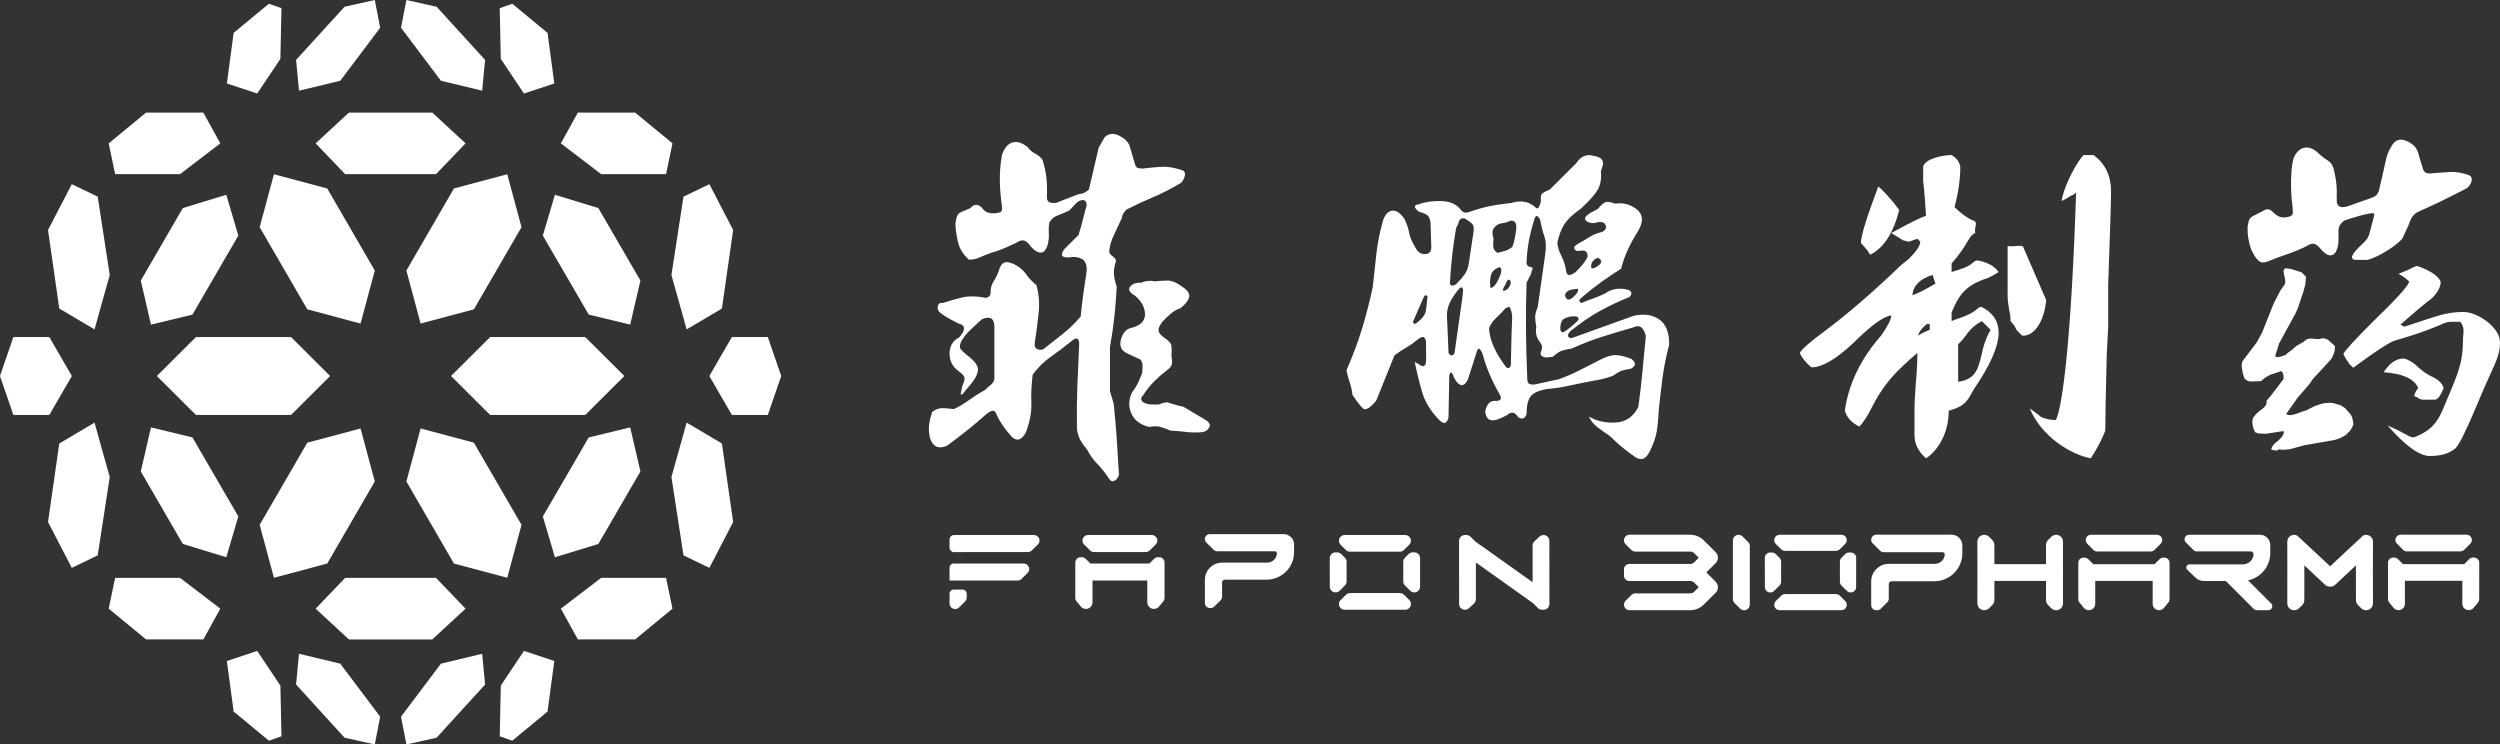 <svg width="225" height="67" viewBox="0 0 225 67" fill="none" xmlns="http://www.w3.org/2000/svg">
<rect x="0" y="0" width="225" height="67" fill="#333333" stroke="none"/>
<g clip-path="url(#clip0_43_78)">
<path d="M108.885 54.722C108.639 54.722 108.439 54.523 108.439 54.277V52.193C108.439 51.776 108.602 51.385 108.897 51.091C109.192 50.797 109.585 50.635 110.004 50.635H114.052C114.282 50.635 114.499 50.547 114.663 50.383L114.679 50.367C114.83 50.217 114.915 50.009 114.915 49.798C114.915 49.695 114.831 49.611 114.727 49.611H109.54C109.42 49.611 109.308 49.564 109.224 49.48L108.569 48.828C108.485 48.745 108.439 48.633 108.439 48.514C108.439 48.269 108.639 48.069 108.885 48.069H115.524C116.043 48.069 116.465 48.489 116.465 49.006V49.704C116.465 50.362 116.207 50.981 115.74 51.447C115.272 51.912 114.651 52.168 113.989 52.168H110.244C110.176 52.168 110.11 52.195 110.062 52.243C110.013 52.291 109.987 52.356 109.987 52.424V53.705C109.987 53.823 109.941 53.935 109.857 54.019L109.283 54.591C109.198 54.675 109.086 54.722 108.967 54.722H108.885Z" fill="white"/>
<path d="M85.46 52.25V51.088C85.46 50.883 85.628 50.715 85.835 50.715H92.127C92.405 50.715 92.629 50.939 92.629 51.214C92.629 51.347 92.575 51.475 92.479 51.569L91.936 52.105C91.841 52.199 91.715 52.249 91.582 52.249H85.46V52.25Z" fill="white"/>
<path d="M85.863 49.692C85.641 49.692 85.46 49.512 85.46 49.292V48.551C85.46 48.331 85.641 48.151 85.863 48.151H93.053C93.331 48.151 93.555 48.375 93.555 48.651C93.555 48.783 93.501 48.913 93.405 49.006L92.86 49.542C92.766 49.636 92.641 49.686 92.507 49.686H86.895L86.828 49.691H85.862L85.863 49.692Z" fill="white"/>
<path d="M85.963 54.813C85.686 54.813 85.46 54.589 85.46 54.313V53.429C85.46 53.226 85.626 53.062 85.829 53.062H86.633C86.837 53.062 87.002 53.226 87.002 53.429V53.778C87.002 53.91 86.948 54.039 86.855 54.132L86.319 54.666C86.224 54.761 86.097 54.812 85.963 54.812V54.813Z" fill="white"/>
<path d="M98.456 49.684C98.325 49.684 98.204 49.634 98.111 49.542L97.571 49.005C97.477 48.911 97.424 48.785 97.424 48.652C97.424 48.376 97.648 48.152 97.925 48.152H103.659C103.935 48.152 104.16 48.376 104.16 48.651C104.16 48.783 104.106 48.913 104.012 49.005L103.466 49.544C103.374 49.634 103.253 49.684 103.124 49.684H98.456Z" fill="white"/>
<path d="M103.852 54.803C103.524 54.803 103.257 54.537 103.257 54.211V52.247H98.325V54.211C98.325 54.537 98.059 54.803 97.731 54.803C97.551 54.803 97.382 54.723 97.269 54.584L96.887 54.116C96.817 54.03 96.778 53.922 96.778 53.81V50.631C96.778 50.363 96.998 50.146 97.267 50.146H97.364C97.495 50.146 97.616 50.196 97.709 50.288L98.14 50.716H103.448L103.878 50.288C103.97 50.196 104.093 50.146 104.223 50.146H104.321C104.59 50.146 104.808 50.363 104.808 50.631V50.765L104.807 53.811C104.807 53.922 104.768 54.031 104.698 54.116L104.317 54.584C104.204 54.723 104.035 54.803 103.855 54.803H103.852Z" fill="white"/>
<path d="M120.201 53.317C119.916 53.317 119.683 53.087 119.683 52.805L119.68 50.226C119.68 49.943 119.911 49.713 120.196 49.713H120.343C120.48 49.713 120.611 49.766 120.708 49.863L121.043 50.196C121.141 50.294 121.194 50.422 121.194 50.559V52.328C121.194 52.464 121.139 52.596 121.043 52.692L120.567 53.166C120.47 53.263 120.341 53.316 120.203 53.316L120.201 53.317Z" fill="white"/>
<path d="M127.288 53.317C127.151 53.317 127.017 53.262 126.922 53.167L126.446 52.693C126.348 52.596 126.295 52.468 126.295 52.33V50.56C126.295 50.423 126.348 50.294 126.446 50.196L126.781 49.863C126.878 49.766 127.007 49.713 127.145 49.713H127.292C127.576 49.713 127.808 49.943 127.808 50.226V50.393L127.804 52.805C127.804 53.087 127.573 53.317 127.288 53.317Z" fill="white"/>
<path d="M121.497 49.653C121.362 49.653 121.228 49.598 121.133 49.503L120.658 49.03C120.56 48.933 120.507 48.804 120.507 48.666C120.507 48.382 120.738 48.152 121.023 48.152H126.465C126.749 48.152 126.981 48.382 126.981 48.665C126.981 48.801 126.925 48.934 126.828 49.03L126.347 49.504C126.249 49.6 126.12 49.653 125.984 49.653H121.497Z" fill="white"/>
<path d="M121.023 54.879C120.738 54.879 120.507 54.649 120.507 54.366C120.507 54.228 120.561 54.098 120.66 54.001L121.141 53.527C121.237 53.431 121.366 53.378 121.504 53.378H125.991C126.129 53.378 126.259 53.431 126.356 53.528L126.831 54.001C126.928 54.097 126.982 54.229 126.982 54.364C126.982 54.649 126.751 54.879 126.466 54.879H121.024H121.023Z" fill="white"/>
<path d="M131.844 54.879C131.556 54.879 131.321 54.645 131.321 54.358L131.316 48.672C131.316 48.386 131.551 48.152 131.839 48.152H131.976C132.113 48.152 132.248 48.207 132.346 48.304L132.785 48.741L137.934 52.399V49.099C137.934 48.953 137.995 48.814 138.101 48.716L138.563 48.291C138.661 48.202 138.786 48.153 138.919 48.153C139.207 48.153 139.442 48.387 139.442 48.674L139.447 54.356C139.447 54.643 139.212 54.877 138.923 54.877H138.787C138.647 54.877 138.516 54.823 138.417 54.724L137.972 54.282L132.829 50.627V53.933C132.829 54.078 132.768 54.217 132.662 54.315L132.199 54.741C132.102 54.83 131.976 54.879 131.843 54.879H131.844Z" fill="white"/>
<path d="M146.665 54.924C146.386 54.924 146.159 54.698 146.159 54.42C146.159 54.273 146.221 54.137 146.329 54.041C146.485 53.903 146.639 53.749 146.803 53.569C146.9 53.464 147.036 53.404 147.178 53.404H152.122C152.257 53.404 152.385 53.351 152.482 53.255L152.888 52.85C152.79 52.752 152.483 52.441 152.483 52.441C152.387 52.345 152.256 52.29 152.121 52.29H146.642C146.375 52.29 146.159 52.075 146.159 51.811V51.234C146.159 50.97 146.375 50.755 146.642 50.755H152.12C152.256 50.755 152.387 50.7 152.483 50.603L152.568 50.516C152.67 50.413 152.765 50.316 152.888 50.195C152.888 50.195 152.561 49.866 152.483 49.79C152.389 49.696 152.258 49.643 152.125 49.643H147.178C147.043 49.643 146.917 49.59 146.82 49.496L146.305 48.983C146.21 48.889 146.157 48.763 146.157 48.627C146.157 48.35 146.384 48.123 146.662 48.123H152.102C152.571 48.123 153.011 48.304 153.342 48.634L154.408 49.695C154.683 49.968 154.683 50.413 154.408 50.687L153.57 51.516C153.779 51.726 153.976 51.924 154.189 52.134L154.41 52.355C154.684 52.628 154.684 53.074 154.41 53.347L153.343 54.409C153.012 54.739 152.571 54.92 152.102 54.92H146.662L146.665 54.924Z" fill="white"/>
<path d="M166.563 53.323C166.435 53.323 166.31 53.272 166.219 53.181L165.733 52.697C165.642 52.606 165.591 52.484 165.591 52.355V50.547C165.591 50.419 165.643 50.295 165.733 50.205L166.076 49.865C166.167 49.774 166.289 49.724 166.419 49.724H166.57C166.838 49.724 167.056 49.941 167.056 50.207L167.052 52.84C167.052 53.106 166.834 53.322 166.566 53.322H166.564L166.563 53.323Z" fill="white"/>
<path d="M159.324 53.323C159.057 53.323 158.839 53.106 158.839 52.841L158.835 50.208C158.835 49.942 159.053 49.725 159.321 49.725H159.471C159.602 49.725 159.723 49.775 159.815 49.866L160.157 50.206C160.248 50.296 160.3 50.421 160.3 50.548V52.356C160.3 52.486 160.249 52.607 160.157 52.698L159.672 53.181C159.58 53.273 159.457 53.323 159.328 53.323H159.326H159.324Z" fill="white"/>
<path d="M160.651 49.58C160.522 49.58 160.399 49.529 160.307 49.438L159.822 48.956C159.731 48.864 159.68 48.742 159.68 48.614C159.68 48.345 159.898 48.128 160.166 48.128H165.724C165.991 48.128 166.21 48.345 166.21 48.611C166.21 48.74 166.156 48.864 166.066 48.955L165.575 49.438C165.484 49.528 165.362 49.578 165.233 49.578H160.651V49.58Z" fill="white"/>
<path d="M160.166 54.918C159.898 54.918 159.68 54.7 159.68 54.434C159.68 54.306 159.733 54.181 159.824 54.091L160.314 53.608C160.406 53.517 160.528 53.467 160.657 53.467H165.238C165.368 53.467 165.49 53.517 165.581 53.609L166.066 54.091C166.158 54.182 166.208 54.305 166.208 54.433C166.208 54.702 165.99 54.919 165.722 54.919H160.165L160.166 54.918Z" fill="white"/>
<path d="M156.97 54.924C156.836 54.924 156.709 54.872 156.614 54.777L156.11 54.276C156.014 54.183 155.961 54.056 155.961 53.918V48.639C155.961 48.359 156.19 48.133 156.472 48.133C156.609 48.136 156.735 48.189 156.829 48.281L157.333 48.781C157.429 48.877 157.482 49.005 157.482 49.141V54.417C157.482 54.553 157.429 54.679 157.334 54.775C157.239 54.871 157.111 54.924 156.975 54.924H156.97Z" fill="white"/>
<path d="M168.863 54.921C168.611 54.921 168.406 54.717 168.406 54.467V52.337C168.406 51.912 168.572 51.513 168.874 51.211C169.176 50.91 169.578 50.746 170.005 50.746H174.142C174.379 50.746 174.6 50.655 174.767 50.488L174.784 50.471C174.937 50.318 175.026 50.106 175.026 49.889C175.026 49.784 174.94 49.698 174.834 49.698H169.533C169.412 49.698 169.297 49.652 169.21 49.565L168.541 48.899C168.456 48.813 168.407 48.699 168.407 48.578C168.407 48.327 168.612 48.123 168.864 48.123H175.649C176.18 48.123 176.611 48.553 176.611 49.081V49.794C176.611 50.466 176.349 51.099 175.87 51.575C175.392 52.05 174.757 52.312 174.081 52.312H170.252C170.183 52.312 170.116 52.339 170.066 52.388C170.017 52.438 169.989 52.504 169.989 52.573V53.881C169.989 54.002 169.942 54.116 169.855 54.201L169.269 54.786C169.184 54.872 169.068 54.919 168.946 54.919H168.863V54.921Z" fill="white"/>
<path d="M185.052 54.922C184.886 54.922 184.731 54.859 184.614 54.742L184.322 54.452C184.205 54.336 184.141 54.181 184.141 54.017V53.45L184.139 53.372V52.286H179.495V53.45H179.494V54.017C179.494 54.181 179.429 54.336 179.312 54.452L179.02 54.742C178.903 54.859 178.748 54.922 178.582 54.922C178.241 54.922 177.964 54.647 177.964 54.307L177.969 51.528L177.964 48.749C177.964 48.41 178.241 48.134 178.582 48.134C178.748 48.134 178.903 48.197 179.02 48.314L179.312 48.604C179.429 48.721 179.493 48.875 179.493 49.04V49.606L179.495 49.684V50.769H184.139V49.606H184.141V49.04C184.141 48.875 184.207 48.721 184.323 48.604L184.615 48.314C184.732 48.197 184.888 48.134 185.053 48.134C185.394 48.134 185.671 48.41 185.671 48.749L185.667 51.528L185.671 54.306C185.671 54.645 185.394 54.921 185.053 54.921L185.052 54.922Z" fill="white"/>
<path d="M213.561 51.529L213.567 54.308C213.567 54.648 213.289 54.921 212.948 54.921C212.78 54.921 212.627 54.859 212.509 54.742L212.217 54.452C212.099 54.334 212.038 54.181 212.038 54.018V53.45L212.034 53.372V50.884L210.159 52.636C210.035 52.753 209.871 52.805 209.713 52.795C209.553 52.808 209.392 52.753 209.265 52.636L207.39 50.884V53.45H207.386V54.018C207.386 54.181 207.321 54.334 207.207 54.452L206.911 54.742C206.797 54.86 206.639 54.921 206.476 54.921C206.135 54.921 205.856 54.648 205.856 54.308L205.86 51.529L205.856 49.458V48.751C205.856 48.411 206.135 48.134 206.476 48.134C206.568 48.134 206.656 48.153 206.738 48.196L206.862 48.31L206.921 48.363L207.281 48.699L209.681 50.937L209.713 50.967L209.743 50.937L212.135 48.706C212.135 48.706 212.139 48.703 212.139 48.7L212.503 48.364L212.562 48.311L212.69 48.191C212.768 48.155 212.857 48.136 212.949 48.136C213.29 48.136 213.569 48.413 213.569 48.753L213.565 49.461L213.561 51.532V51.529Z" fill="white"/>
<path d="M188.743 49.634C188.621 49.634 188.502 49.584 188.415 49.498L187.857 48.943C187.767 48.852 187.717 48.733 187.717 48.605C187.717 48.341 187.932 48.128 188.196 48.128H194.118C194.382 48.128 194.596 48.341 194.596 48.604C194.596 48.733 194.546 48.852 194.455 48.943L193.891 49.499C193.803 49.586 193.687 49.634 193.564 49.634H188.744H188.743Z" fill="white"/>
<path d="M194.315 54.919C193.998 54.919 193.74 54.662 193.74 54.347V52.279H188.57V54.347C188.57 54.662 188.312 54.919 187.994 54.919C187.82 54.919 187.658 54.842 187.547 54.708L187.152 54.224C187.084 54.141 187.048 54.038 187.048 53.933V50.649C187.049 50.394 187.258 50.187 187.513 50.187H187.614C187.735 50.187 187.855 50.236 187.941 50.322L188.397 50.776H193.91L194.366 50.322C194.453 50.236 194.572 50.187 194.694 50.187H194.795C195.051 50.187 195.259 50.394 195.259 50.649V50.787L195.258 53.933C195.258 54.038 195.222 54.141 195.154 54.224L194.76 54.706C194.651 54.841 194.488 54.918 194.313 54.918L194.315 54.919Z" fill="white"/>
<path d="M216.614 49.628C216.492 49.628 216.373 49.578 216.286 49.492L215.728 48.937C215.637 48.846 215.588 48.727 215.588 48.599C215.588 48.335 215.803 48.122 216.067 48.122H221.988C222.252 48.122 222.467 48.335 222.467 48.598C222.467 48.727 222.416 48.846 222.326 48.937L221.762 49.493C221.674 49.58 221.558 49.628 221.435 49.628H216.615H216.614Z" fill="white"/>
<path d="M222.186 54.913C221.869 54.913 221.611 54.656 221.611 54.341V52.273H216.44V54.341C216.44 54.656 216.182 54.913 215.865 54.913C215.69 54.913 215.528 54.836 215.418 54.702L215.023 54.218C214.955 54.135 214.919 54.032 214.919 53.927V50.643C214.919 50.388 215.129 50.181 215.384 50.181H215.484C215.606 50.181 215.725 50.23 215.812 50.316L216.268 50.77H221.781L222.237 50.316C222.324 50.23 222.443 50.181 222.565 50.181H222.666C222.922 50.181 223.13 50.388 223.13 50.643V50.781L223.129 53.927C223.129 54.032 223.093 54.135 223.025 54.218L222.631 54.7C222.521 54.835 222.359 54.912 222.184 54.912L222.186 54.913Z" fill="white"/>
<path d="M204.182 54.089L202.488 52.394L202.327 52.232C202.799 52.133 203.234 51.901 203.584 51.552C204.061 51.078 204.323 50.448 204.323 49.776V49.049C204.323 48.539 203.908 48.127 203.396 48.127H197.024C196.796 48.127 196.611 48.311 196.611 48.537C196.611 48.647 196.655 48.749 196.733 48.826L197.415 49.505C197.492 49.582 197.598 49.626 197.708 49.626H202.569C202.705 49.626 202.817 49.736 202.817 49.874C202.817 50.108 202.721 50.334 202.546 50.512C202.358 50.703 202.093 50.797 201.825 50.797H197.046C196.796 50.797 196.672 51.1 196.853 51.274L197.605 51.997C197.8 52.183 198.058 52.288 198.326 52.288H200.323L202.808 54.776C202.898 54.866 203.025 54.919 203.151 54.916H204.151C204.469 54.916 204.629 54.534 204.405 54.308L204.184 54.087L204.182 54.089Z" fill="white"/>
<path d="M175.644 13.958C176.081 14.218 176.344 14.566 176.427 14.998C176.427 16.126 176.252 17.336 175.907 18.638C176.427 19.16 176.953 19.547 177.47 19.808C178.169 19.982 177.614 20.376 177.784 20.977C177.176 21.151 177.127 22.064 175.644 23.709V24.485C175.907 24.402 176.302 24.273 176.82 24.096C177.778 23.663 177.525 23.448 178.05 23.448C178.916 23.626 179.526 23.967 179.875 24.485C179.613 24.663 179.309 24.835 178.962 25.003C176.701 25.699 176.252 26.744 175.644 28.122V28.904C175.819 28.818 176.036 28.73 176.301 28.647L176.691 28.515C177.999 27.997 177.876 27.693 178.309 27.607C179.355 28.122 179.876 28.904 179.876 29.945C179.876 31.161 179.136 32.852 177.655 35.012C177.136 35.88 177.036 36.529 175.386 36.957C175.386 39.391 174.043 40.817 173.344 41.248C172.652 40.647 172.305 39.951 172.305 39.167V36.957C172.305 36.355 172.344 35.489 172.434 34.364C172.52 33.411 172.563 32.545 172.563 31.761C171.954 32.286 171.519 32.676 171.26 32.934C170.126 33.971 169.213 35.186 168.515 36.571C168.077 37.438 167.686 38.047 167.342 38.392C166.639 38.047 166.208 37.57 166.034 36.957C166.38 34.536 167.468 32.286 169.299 30.206C169.908 29.335 170.216 28.73 170.216 28.386C169.518 28.472 168.384 29.294 166.817 30.853C165.251 32.328 163.992 33.063 163.03 33.063C162.506 32.628 162.164 32.2 161.985 31.761C162.164 31.418 162.901 30.77 164.202 29.816C166.296 28.249 168.6 26.262 171.125 23.837L171.778 23.318C172.475 22.622 172.825 22.102 172.825 21.758L172.562 21.49C172.304 21.584 172.042 21.668 171.778 21.758L171.259 21.622L170.867 21.368L170.216 20.974C171.779 20.109 172.826 19.586 173.343 19.421C173.259 18.034 173.173 16.994 173.084 16.301V14.997C173.259 14.303 174.773 13.957 175.643 13.957L175.644 13.958ZM169.045 16.783C169.389 17.044 170.234 17.946 170.931 18.895C170.406 20.976 169.535 22.323 168.318 22.925L168.06 22.532L167.479 21.856C167.479 21.248 168.003 19.561 169.046 16.783H169.045ZM173.934 24.742C172.804 25.095 172.193 25.699 172.108 26.566C172.454 26.479 173.154 26.131 174.192 25.529C174.107 25.264 174.022 25.003 173.933 24.742H173.934ZM173.412 29.166C172.975 29.511 172.717 29.859 172.628 30.206C172.891 30.032 173.233 29.859 173.675 29.684V29.167H173.412V29.166ZM178.374 28.904C177.069 29.598 177.018 30.293 176.234 30.982V34.366C177.975 34.105 178.066 33.064 178.503 31.245C178.678 30.638 178.898 30.121 179.156 29.684C178.898 29.424 178.632 29.167 178.374 28.904ZM180.686 22.147C181.208 22.234 181.894 22.021 182.071 22.192L184.157 27.002C183.981 28.993 183.038 30.295 181.994 30.207C181.821 30.033 181.645 29.86 181.475 29.685C181.383 29.425 181.208 29.168 180.95 28.905C180.95 28.562 180.908 28.216 180.818 27.863C180.73 27.347 180.686 26.912 180.686 26.567V22.148V22.147ZM188.431 13.958C189.473 14.74 189.995 15.822 189.995 17.207C189.995 17.987 189.911 20.806 189.737 25.654V29.422L189.608 31.889C189.516 35.531 189.474 37.827 189.474 38.78C189.125 39.643 188.693 40.467 188.167 41.247C186.34 40.902 183.729 39.278 182.683 36.765C182.949 36.939 183.291 37.2 183.729 37.548C184.163 37.719 184.6 37.804 185.032 37.804C185.645 36.503 186.418 30.482 186.85 17.317C186.679 17.491 186.549 17.574 186.459 17.574C186.197 17.748 185.893 17.922 185.546 18.093C185.809 16.45 187.079 14.39 187.516 13.955H188.432L188.431 13.958Z" fill="white"/>
<path fill-rule="evenodd" clip-rule="evenodd" d="M212.89 23.398C212.732 23.379 212.563 23.391 212.403 23.391C212.236 23.388 212.069 23.391 211.906 23.375C211.723 23.356 211.623 23.181 211.711 23.008C211.796 22.846 211.904 22.686 212.024 22.551C212.263 22.291 212.514 22.04 212.772 21.8C212.996 21.583 213.168 21.35 213.244 21.034C213.414 20.358 213.606 19.676 213.78 19.001C213.81 18.888 213.81 18.763 213.793 18.656C213.747 18.462 213.538 18.323 213.36 18.393C213.174 18.479 212.954 18.569 212.831 18.719C212.434 19.223 211.915 19.511 211.314 19.7C211.229 19.729 211.144 19.771 211.06 19.817C210.684 20.031 210.463 20.343 210.463 20.781V21.698C210.456 22.033 210.391 22.353 210.235 22.642C210.049 22.983 209.736 23.076 209.397 22.884C209.257 22.804 209.132 22.69 209.019 22.577C208.911 22.48 208.831 22.363 208.735 22.263C208.387 21.905 208.158 21.831 207.734 22.069C206.639 22.683 205.419 22.98 204.266 23.465C203.565 23.758 203.343 23.66 202.912 23.026C202.775 22.809 202.651 22.578 202.569 22.338C202.381 21.757 202.27 21.157 202.279 20.542C202.282 20.332 202.328 20.12 202.381 19.922C202.429 19.701 202.566 19.548 202.768 19.448C203.127 19.273 203.473 19.082 203.831 18.901C204.014 18.799 204.2 18.81 204.366 18.919C204.497 19.011 204.607 19.136 204.735 19.242C205.15 19.609 205.617 19.651 206.116 19.466C206.265 19.413 206.35 19.304 206.357 19.152C206.357 18.99 206.35 18.824 206.334 18.665C206.176 17.54 206.151 16.421 206.242 15.298C206.265 15.042 206.305 14.786 206.35 14.532C206.369 14.415 206.405 14.301 206.447 14.194C206.846 13.211 207.742 12.983 208.535 13.685C208.834 13.958 209.128 14.218 209.474 14.422C209.767 14.6 209.943 14.865 210.029 15.204C210.18 15.839 210.31 16.486 210.31 17.148C210.303 17.45 210.3 17.758 210.31 18.064C210.326 18.486 210.509 18.661 210.932 18.636C211.095 18.63 211.255 18.581 211.405 18.529C212.097 18.289 212.783 18.036 213.466 17.796C213.835 17.676 214.047 17.435 214.128 17.059C214.331 16.143 214.562 15.228 214.751 14.309C214.854 13.845 215.058 13.43 215.313 13.033C215.6 12.598 215.991 12.465 216.474 12.643C217.078 12.867 217.533 13.244 217.681 13.909C217.786 14.343 217.941 14.763 218.067 15.191C218.145 15.484 218.346 15.61 218.634 15.614C218.801 15.614 218.964 15.585 219.124 15.575C219.574 15.543 220.021 15.503 220.467 15.48C221.037 15.45 221.595 15.552 222.131 15.737C222.427 15.837 222.518 16.051 222.425 16.35C222.33 16.652 222.142 16.883 221.847 17.029C221.112 17.399 220.381 17.779 219.641 18.137C219.013 18.442 218.366 18.731 217.721 19.023C217.308 19.205 217.055 19.49 216.897 19.926C216.715 20.452 216.435 20.948 216.216 21.465C215.383 22.422 213.388 23.439 212.89 23.404V23.398Z" fill="white"/>
<path fill-rule="evenodd" clip-rule="evenodd" d="M211.06 19.815C211.06 19.815 213.809 18.894 213.702 19.296C213.596 19.698 215.071 18.663 215.071 18.663L214.083 18.013L213.065 18.091L211.788 18.971L211.173 19.136L210.827 19.29L211.06 19.817V19.815Z" fill="white"/>
<path d="M217.537 23.933C218.718 24.346 219.43 24.82 219.664 25.349C219.664 25.817 219.4 26.316 218.872 26.845C218.692 26.965 218.22 27.346 217.452 27.99C217.037 28.344 216.566 28.756 216.036 29.217L216.39 29.4C219.342 28.458 220.068 28.079 221.72 28.079C222.309 28.079 222.995 28.345 223.758 28.875C224.584 29.521 225.001 30.168 225.001 30.817C225.001 32.223 224.391 32.908 223.031 36.193C222.027 38.605 221.352 39.984 221 40.339C220.468 40.806 219.698 41.04 218.696 41.04C217.751 41.04 216.485 40.127 214.892 38.306C216.599 39.015 216.769 39.364 217.242 39.364C218.831 38.783 219.401 37.93 219.874 36.813C221.113 33.816 221.663 32.872 221.663 30.635C221.663 30.055 221.891 29.488 221.421 28.964H220.466C219.758 29.025 219.489 29.518 215.595 30.635C215.119 30.753 213.853 31.577 211.784 33.099C211.666 32.986 211.549 32.868 211.432 32.748C211.373 32.631 211.314 32.543 211.256 32.482C211.138 32.307 211.018 32.102 210.901 31.865C211.019 31.577 211.905 30.603 213.555 28.959C215.621 26.968 216.713 25.763 216.838 25.35C216.54 25.054 216.211 24.821 215.862 24.641C216.156 24.528 216.449 24.408 216.745 24.288C217.039 24.113 217.307 23.999 217.539 23.934L217.537 23.933ZM219.932 34.908C219.638 35.675 219.345 36.029 219.048 35.968H217.987C217.753 35.91 217.633 35.853 217.633 35.792C217.459 35.737 217.336 35.675 217.279 35.614L217.367 35.351L217.459 35.173L217.633 34.909C217.279 34.092 216.25 33.621 214.533 33.501C215.065 32.676 215.655 32.271 216.302 32.271C216.543 32.271 216.895 32.446 217.367 32.796C217.839 33.266 218.31 33.621 218.783 33.856C219.375 34.093 219.756 34.443 219.932 34.91V34.908Z" fill="white"/>
<path d="M207.546 24.927L207.465 25.673L207.265 26.368L206.821 27.697L206.574 28.249L205.121 30.904L204.759 32.07L204.872 32.121L205.01 32.151L205.233 32.098L205.68 31.955L205.931 31.735L206.207 31.54L206.691 31.124C206.894 31.005 207.104 30.889 207.307 30.773L207.585 30.547L207.777 30.491L207.953 30.466L208.649 30.521L208.844 30.491L209.043 30.434L209.206 30.466L209.517 30.573L210.154 31.152L210.1 31.679L209.907 32.15L209.764 32.372L208.175 34.089L207.894 34.504L206.775 35.809L205.748 37.269L205.97 37.357H206.193L206.61 37.269L207.253 37.023L207.471 36.968L208.316 36.555L208.788 36.386L209.236 36.276H209.491L209.713 36.243L209.964 36.276L210.66 36.47L211.079 36.745L211.353 37.077L211.497 37.22L211.608 37.382L211.694 37.58L211.745 37.774L211.804 38.193L211.693 38.465L211.548 38.713L211.156 39.126L210.684 39.4L210.129 39.595L207.392 40.072L206.082 40.43L205.442 40.487L205.128 40.43L204.966 40.536H204.77L204.575 40.514L204.409 40.428L204.439 40.315L204.494 40.209L204.635 40.01L204.831 39.815L205.052 39.65L205.414 39.265L205.521 39.04L205.551 38.936L205.521 38.793L203.932 39.04L203.29 39.014L202.961 38.904L202.815 38.576L202.759 38.378L202.703 37.994L202.759 37.634L203.014 37.297L203.186 37.131L203.766 36.665L203.907 36.495L203.963 36.385L203.993 36.303V36.057L204.38 35.612L205.521 34.111V33.894L205.496 33.726L205.444 33.557L205.326 33.397L204.329 33.726L203.878 33.973L203.486 34.304L202.593 34.334L202.372 34.304L202.202 34.223L202.117 34.172L202.036 34.087L201.981 34.006L201.843 33.558L201.755 33.014V32.819L201.785 32.65L201.843 32.484L203.099 30.826L203.574 29.966L204.635 27.306L205.248 26.116L205.521 25.755L205.665 25.509V25.206L205.521 24.482V24.371L205.551 24.286L205.609 24.204L205.691 24.149H205.828L206.248 24.228L207.155 24.514L207.547 24.923" fill="white"/>
<path d="M99.421 12.344C99.781 12.008 100.204 11.958 100.688 12.193C101.173 12.428 101.494 12.726 101.652 13.083L102.124 14.697C102.192 14.944 102.281 15.083 102.394 15.117C102.506 15.15 102.664 15.167 102.867 15.167C103.43 15.1 103.964 15.05 104.471 15.016C104.978 14.982 105.524 15.056 106.11 15.234C106.493 15.302 106.673 15.459 106.65 15.705C106.627 15.952 106.515 16.198 106.312 16.444C105.412 16.981 104.573 17.413 103.796 17.738C103.02 18.064 102.215 18.439 101.381 18.865C101.246 18.999 101.145 19.129 101.078 19.251C101.01 19.375 100.976 19.492 100.976 19.604C100.751 20.097 100.509 20.612 100.251 21.151C99.991 21.688 99.85 22.204 99.829 22.697C99.896 22.855 100.014 22.989 100.183 23.1C100.352 23.213 100.436 23.348 100.436 23.504C100.301 23.907 100.239 24.276 100.251 24.612C100.261 24.948 100.346 25.34 100.504 25.789C100.458 26.708 100.39 27.594 100.301 28.445C100.211 29.296 100.076 30.226 99.896 31.234V35.201L100.234 36.344C100.346 37.419 100.436 38.456 100.504 39.453C100.571 40.45 100.639 41.542 100.706 42.73C100.639 42.976 100.504 43.156 100.301 43.267C100.099 43.379 99.918 43.289 99.761 42.998C99.445 42.528 99.108 42.108 98.749 41.739C98.388 41.369 98.095 40.96 97.871 40.512C97.578 40.154 97.365 39.851 97.229 39.605C97.094 39.358 96.993 39.034 96.926 38.631C96.903 37.286 96.914 36.01 96.959 34.799C97.004 33.589 97.061 32.312 97.128 30.967C97.128 30.721 97.078 30.563 96.976 30.496C96.875 30.429 96.723 30.475 96.52 30.631C95.89 31.146 95.249 31.634 94.595 32.093C93.942 32.553 93.391 33.096 92.94 33.724C92.827 34.643 92.788 35.495 92.822 36.278C92.856 37.063 92.692 37.936 92.332 38.9C92.174 39.213 91.989 39.421 91.775 39.521C91.561 39.622 91.32 39.549 91.05 39.303C90.734 38.944 90.487 38.636 90.307 38.379C90.126 38.121 89.947 37.825 89.767 37.488C89.653 37.129 89.519 36.956 89.362 36.967C89.204 36.979 89.001 37.084 88.754 37.286C88.124 37.846 87.533 38.344 86.981 38.782C86.429 39.219 85.849 39.662 85.241 40.109C84.836 40.288 84.503 40.311 84.245 40.176C83.986 40.042 83.8 39.773 83.688 39.37C83.598 38.944 83.575 38.558 83.621 38.21C83.665 37.863 83.756 37.488 83.891 37.084C84.206 36.839 84.521 36.721 84.836 36.732C85.151 36.744 85.488 36.771 85.849 36.816C86.254 36.637 86.699 36.374 87.182 36.026C87.667 35.679 88.167 35.36 88.685 35.069C88.82 34.934 88.978 34.794 89.158 34.649C89.338 34.504 89.45 34.33 89.496 34.128V29.355C89.473 28.952 89.355 28.711 89.141 28.633C88.927 28.555 88.662 28.595 88.348 28.75C88.01 29.065 87.678 29.372 87.352 29.674C87.025 29.977 86.749 30.319 86.525 30.7C86.367 31.015 86.344 31.25 86.457 31.406C86.57 31.563 86.795 31.775 87.133 32.044C87.785 32.537 88.078 32.985 88.01 33.389C87.943 33.792 87.65 34.285 87.133 34.868C87.019 34.981 86.896 35.132 86.761 35.322C86.626 35.513 86.525 35.563 86.457 35.473L86.593 34.801C86.728 34.488 86.801 34.241 86.812 34.062C86.823 33.883 86.637 33.659 86.255 33.39C85.715 32.987 85.45 32.454 85.462 31.793C85.472 31.132 85.76 30.656 86.323 30.364C86.615 30.051 86.761 29.782 86.761 29.558C86.761 29.334 86.57 29.178 86.188 29.088C85.939 28.953 85.692 28.819 85.445 28.684C85.197 28.55 84.949 28.393 84.701 28.214C84.453 28.035 84.351 27.823 84.397 27.576C84.442 27.33 84.588 27.229 84.836 27.273C85.511 27.05 86.131 26.876 86.694 26.753C87.257 26.63 87.921 26.647 88.687 26.803C88.822 26.803 88.934 26.759 89.024 26.669C89.113 26.58 89.159 26.467 89.159 26.333C89.136 25.952 89.238 25.594 89.463 25.258C89.687 24.922 89.856 24.541 89.969 24.116C90.127 23.757 90.341 23.583 90.611 23.595C90.881 23.607 91.185 23.712 91.522 23.914C91.882 24.138 92.164 24.401 92.366 24.703C92.569 25.006 92.872 25.325 93.278 25.661C93.502 26.467 93.57 27.296 93.48 28.148C93.39 29 93.278 29.873 93.142 30.77C93.075 31.061 93.12 31.263 93.278 31.375C93.434 31.487 93.638 31.509 93.885 31.442C94.493 30.971 95.085 30.506 95.659 30.046C96.232 29.588 96.768 29.066 97.263 28.483C97.331 27.767 97.409 27.087 97.499 26.449C97.589 25.811 97.69 25.122 97.803 24.382C97.825 23.822 97.673 23.457 97.348 23.29C97.021 23.122 96.633 23.082 96.182 23.172C95.844 23.172 95.647 23.117 95.591 23.005C95.534 22.893 95.596 22.702 95.777 22.433L97.061 21.155C97.217 20.685 97.348 20.236 97.449 19.812C97.55 19.386 97.668 18.938 97.803 18.467C97.803 18.377 97.78 18.282 97.736 18.181C97.69 18.08 97.601 18.019 97.466 17.996C97.217 18.019 97.004 18.126 96.824 18.316C96.644 18.506 96.453 18.714 96.251 18.937C95.935 19.094 95.592 19.239 95.221 19.374C94.85 19.508 94.584 19.743 94.428 20.079C94.382 20.394 94.371 20.707 94.394 21.02C94.416 21.334 94.382 21.67 94.293 22.028C94.158 22.477 93.96 22.712 93.702 22.733C93.443 22.756 93.145 22.588 92.807 22.229C92.559 21.872 92.335 21.675 92.132 21.641C91.93 21.608 91.681 21.692 91.39 21.893C91.006 22.073 90.641 22.235 90.291 22.381C89.942 22.527 89.566 22.655 89.16 22.767C88.8 22.901 88.468 23.036 88.163 23.17C87.86 23.304 87.539 23.372 87.201 23.372C86.683 22.901 86.357 22.375 86.221 21.791C86.086 21.209 86.007 20.66 85.985 20.144C86.052 19.584 86.181 19.253 86.373 19.153C86.564 19.052 86.884 18.913 87.335 18.733C87.515 18.532 87.684 18.431 87.841 18.431C87.999 18.431 88.167 18.51 88.348 18.666C88.528 18.913 88.702 19.064 88.871 19.119C89.04 19.176 89.248 19.203 89.496 19.203C89.721 19.182 89.901 19.142 90.036 19.086C90.171 19.029 90.215 18.845 90.171 18.532C90.057 17.725 89.996 16.963 89.985 16.246C89.973 15.528 90.036 14.766 90.171 13.96C90.373 13.355 90.677 12.98 91.082 12.835C91.487 12.69 91.949 12.818 92.467 13.221C92.67 13.49 92.895 13.687 93.142 13.809C93.39 13.932 93.615 14.117 93.818 14.363C93.997 14.924 94.115 15.455 94.172 15.96C94.228 16.464 94.244 17.008 94.223 17.591C94.2 17.882 94.25 18.073 94.375 18.162C94.499 18.252 94.718 18.285 95.033 18.263L96.587 17.658C96.834 17.546 97.07 17.473 97.296 17.44C97.521 17.406 97.756 17.278 98.005 17.053L98.882 13.288L99.422 12.348L99.421 12.344ZM102.664 25.453C102.888 25.364 103.103 25.308 103.306 25.285C103.508 25.264 103.722 25.274 103.947 25.319C104.397 25.274 104.791 25.252 105.128 25.252C105.466 25.252 105.883 25.432 106.379 25.789C106.874 26.104 107.088 26.417 107.02 26.73C106.952 27.044 106.693 27.38 106.244 27.738C105.951 27.828 105.675 27.979 105.417 28.191C105.157 28.405 104.893 28.657 104.623 28.947C104.375 29.262 104.257 29.524 104.269 29.737C104.28 29.95 104.465 30.18 104.826 30.425C105.208 30.673 105.411 30.913 105.433 31.148C105.456 31.383 105.456 31.68 105.433 32.038C105.478 32.262 105.495 32.481 105.484 32.693C105.472 32.907 105.32 33.113 105.028 33.315C104.645 33.606 104.263 33.942 103.881 34.322C103.497 34.704 103.16 35.129 102.867 35.6C102.776 35.667 102.726 35.747 102.715 35.836C102.703 35.925 102.732 36.026 102.799 36.138C103.002 36.272 103.187 36.351 103.356 36.373C103.525 36.396 103.7 36.407 103.879 36.407C104.104 36.429 104.301 36.407 104.47 36.339C104.639 36.272 104.825 36.228 105.027 36.205C105.274 36.272 105.523 36.345 105.77 36.423C106.017 36.503 106.265 36.564 106.512 36.608L108.539 37.818C108.854 38.019 108.95 38.238 108.826 38.473C108.702 38.708 108.493 38.848 108.201 38.893C107.706 38.937 107.227 38.931 106.766 38.876C106.304 38.819 105.837 38.78 105.364 38.758C104.936 38.578 104.604 38.461 104.368 38.406C104.131 38.349 103.811 38.355 103.406 38.422C102.595 38.221 102.06 37.801 101.801 37.161C101.542 36.523 101.582 35.889 101.919 35.262C102.143 34.97 102.318 34.685 102.442 34.405C102.565 34.126 102.684 33.851 102.797 33.582C102.819 33.336 102.831 33.117 102.831 32.927C102.831 32.737 102.774 32.551 102.662 32.373L101.513 31.835C100.927 31.589 100.72 31.157 100.888 30.541C101.057 29.925 101.4 29.571 101.918 29.482C102.705 29.258 103.083 28.838 103.049 28.221C103.015 27.606 102.705 27.062 102.121 26.591C101.648 26.322 101.513 26.059 101.715 25.801C101.918 25.544 102.234 25.426 102.661 25.448L102.664 25.453Z" fill="white"/>
<path d="M141.852 14.696C142.076 14.36 142.324 14.141 142.594 14.04C142.865 13.94 143.135 13.935 143.405 14.024C143.607 14.046 143.804 14.108 143.995 14.209C144.186 14.309 144.282 14.494 144.282 14.763L144.08 15.435C144.147 16.085 144.046 16.639 143.776 17.099C143.506 17.558 143 18.123 142.256 18.797C141.581 19.267 141.102 19.716 140.82 20.142C140.538 20.568 140.318 21.128 140.162 21.823C140.183 22.204 140.307 22.612 140.533 23.05C140.757 23.487 140.904 23.974 140.972 24.513C141.039 24.693 141.141 24.771 141.276 24.748C141.411 24.726 141.579 24.647 141.782 24.513C142.006 24.29 142.21 24.07 142.39 23.858C142.569 23.645 142.727 23.416 142.862 23.169C142.907 22.945 142.873 22.776 142.761 22.665C142.648 22.553 142.479 22.52 142.254 22.564C141.984 22.631 141.804 22.587 141.714 22.43C141.624 22.274 141.714 22.117 141.984 21.959C142.367 21.758 142.71 21.556 143.014 21.355C143.318 21.153 143.695 20.996 144.145 20.884C144.234 20.863 144.32 20.812 144.398 20.733C144.476 20.655 144.527 20.571 144.55 20.481C144.527 20.191 144.398 20.028 144.162 19.994C143.925 19.96 143.717 19.989 143.537 20.078C143.154 20.101 142.884 20.023 142.726 19.843C142.568 19.664 142.68 19.451 143.063 19.205L143.806 18.801C144.121 18.421 144.369 18.213 144.549 18.18C144.728 18.146 144.998 18.197 145.359 18.331C146.079 18.22 146.727 18.387 147.301 18.835C147.875 19.284 147.926 19.922 147.453 20.751C147.07 21.356 146.755 21.927 146.508 22.466C146.259 23.003 146.057 23.574 145.9 24.18C145.27 24.583 144.679 24.982 144.127 25.374C143.575 25.767 142.973 26.243 142.32 26.803C142.185 26.916 142.122 27.005 142.134 27.072C142.145 27.139 142.206 27.206 142.32 27.273C142.679 27.117 143.028 26.983 143.366 26.87C143.704 26.759 144.075 26.602 144.48 26.4C144.75 26.198 145.06 26.07 145.41 26.014C145.758 25.958 146.102 25.975 146.439 26.064C146.597 26.087 146.715 26.16 146.794 26.282C146.872 26.406 146.821 26.557 146.642 26.736C145.696 27.117 144.807 27.537 143.974 27.997C143.141 28.456 142.251 29.067 141.306 29.829C141.171 29.986 141.108 30.121 141.12 30.232C141.131 30.345 141.238 30.412 141.441 30.434L147.047 28.417C147.992 28.215 148.763 28.333 149.36 28.77C149.957 29.206 150.244 29.963 150.221 31.038C149.951 32.069 149.753 33.05 149.63 33.979C149.506 34.909 149.388 35.923 149.276 37.021C149.253 37.671 149.196 38.27 149.107 38.819C149.017 39.368 148.803 39.978 148.466 40.652C148.285 40.988 148.105 41.195 147.926 41.273C147.745 41.351 147.521 41.324 147.25 41.189C146.822 40.898 146.423 40.601 146.051 40.298C145.68 39.995 145.291 39.643 144.885 39.239C144.48 38.971 144.109 38.707 143.77 38.45C143.432 38.192 143.173 37.873 142.994 37.491C143.692 37.894 144.497 38.073 145.408 38.029C146.32 37.984 147.001 37.513 147.452 36.617C147.61 35.473 147.733 34.404 147.823 33.406C147.912 32.409 148.014 31.351 148.127 30.23C148.014 29.827 147.868 29.564 147.688 29.44C147.507 29.318 147.249 29.335 146.912 29.491C145.967 29.759 145.054 30.034 144.176 30.314C143.299 30.595 142.386 30.947 141.441 31.372C141.125 31.418 140.844 31.479 140.597 31.557C140.348 31.636 140.068 31.821 139.752 32.111L139.144 32.178C138.896 32.134 138.744 32.061 138.688 31.96C138.632 31.859 138.649 31.708 138.739 31.506C138.784 31.351 138.8 31.244 138.79 31.187C138.778 31.132 138.739 31.036 138.671 30.902C138.446 30.61 138.311 30.347 138.266 30.112C138.221 29.877 138.221 29.648 138.266 29.424C138.199 29.065 138.165 28.768 138.165 28.533C138.165 28.298 138.244 27.99 138.401 27.608L139.077 22.835C139.166 22.208 139.138 21.687 138.992 21.272C138.845 20.858 138.716 20.347 138.604 19.742C138.469 19.518 138.362 19.418 138.283 19.44C138.204 19.462 138.131 19.586 138.064 19.809C137.861 20.481 137.703 21.121 137.591 21.725C137.478 22.33 137.41 22.992 137.389 23.709C137.389 23.776 137.423 23.843 137.49 23.91C137.558 23.977 137.659 24.023 137.794 24.045C137.929 24.067 137.969 24.135 137.912 24.246C137.855 24.359 137.816 24.493 137.794 24.649L137.389 25.456C137.343 26.957 137.326 28.38 137.338 29.725C137.349 31.07 137.389 32.537 137.456 34.128C137.456 34.352 137.518 34.493 137.642 34.548C137.765 34.605 137.929 34.621 138.131 34.599L140.293 34.128C140.924 33.904 141.537 33.641 142.134 33.339C142.731 33.036 143.355 32.717 144.009 32.381C144.526 32.112 144.977 31.972 145.36 31.961C145.742 31.95 146.238 32.068 146.847 32.314C147.072 32.516 147.172 32.679 147.15 32.801C147.127 32.925 147.003 33.053 146.779 33.187C146.463 33.233 146.199 33.288 145.986 33.355C145.771 33.423 145.518 33.569 145.226 33.792C144.843 33.949 144.427 34.073 143.976 34.162C143.525 34.252 143.109 34.33 142.726 34.397C142.072 34.531 141.482 34.655 140.952 34.766C140.423 34.879 139.866 34.957 139.28 35.002C138.492 35.136 137.979 35.366 137.743 35.69C137.507 36.016 137.389 36.547 137.389 37.287C137.321 37.467 137.231 37.585 137.119 37.64C137.005 37.696 136.849 37.669 136.646 37.556C136.465 37.287 136.296 37.147 136.14 37.136C135.982 37.125 135.813 37.199 135.633 37.355C135.431 37.467 135.262 37.551 135.127 37.606C134.992 37.663 134.868 37.713 134.756 37.758C134.418 37.87 134.159 37.858 133.979 37.724C133.799 37.59 133.697 37.355 133.676 37.019C133.72 36.75 133.815 36.521 133.962 36.33C134.108 36.139 134.351 36.056 134.688 36.078C134.891 36.078 135.014 36.023 135.06 35.91C135.104 35.798 135.07 35.653 134.958 35.473C134.575 34.801 134.266 34.18 134.029 33.607C133.792 33.036 133.584 32.425 133.404 31.775C133.314 31.596 133.236 31.473 133.168 31.406C133.1 31.338 133.021 31.395 132.932 31.574L132.122 34.128C132.076 34.241 132.003 34.358 131.902 34.481C131.801 34.605 131.671 34.666 131.514 34.666C131.333 34.621 131.17 34.487 131.024 34.263C130.877 34.038 130.793 33.859 130.771 33.725C130.681 33.569 130.613 33.502 130.569 33.523C130.523 33.546 130.478 33.636 130.434 33.792L130.366 37.557C130.32 37.782 130.236 37.939 130.113 38.028C129.989 38.116 129.803 38.049 129.556 37.826C128.768 37.02 128.244 36.168 127.985 35.272C127.726 34.375 127.507 33.479 127.327 32.583L127.597 32.717C128.114 33.143 128.367 32.998 128.356 32.28C128.344 31.563 128.34 31.036 128.34 30.7C128.272 30.477 128.193 30.353 128.103 30.331C128.013 30.308 127.867 30.364 127.664 30.499C127.281 30.813 126.927 31.065 126.6 31.255C126.273 31.445 125.908 31.686 125.503 31.977L123.881 36.011C123.746 36.212 123.565 36.409 123.341 36.599C123.116 36.789 122.913 36.862 122.734 36.817C122.553 36.661 122.373 36.459 122.194 36.212C122.013 35.966 121.856 35.742 121.721 35.54C121.675 35.137 121.597 34.772 121.485 34.449C121.371 34.123 121.27 33.748 121.181 33.322C121.744 32.044 122.206 30.818 122.566 29.641C122.927 28.464 123.252 27.204 123.545 25.859C123.657 24.805 123.764 23.82 123.866 22.901C123.967 21.982 124.153 21.019 124.423 20.011C124.602 19.383 124.878 19.037 125.25 18.969C125.621 18.902 125.998 19.137 126.382 19.675C126.606 20.124 126.753 20.544 126.821 20.936C126.888 21.328 127.08 21.782 127.394 22.297C127.597 22.7 127.895 22.89 128.289 22.868C128.682 22.846 128.857 22.588 128.812 22.095L128.745 20.011C128.699 19.675 128.593 19.451 128.424 19.339C128.255 19.227 128.024 19.137 127.732 19.07C127.507 18.914 127.378 18.768 127.344 18.633C127.31 18.499 127.416 18.421 127.664 18.398C128.227 18.174 128.913 18.073 129.725 18.096C130.535 18.119 131.132 18.398 131.515 18.936C131.627 19.07 131.751 19.137 131.886 19.137C132.021 19.137 132.146 19.116 132.258 19.07C132.956 18.824 133.591 18.645 134.166 18.533C134.74 18.421 135.366 18.331 136.041 18.264C136.356 18.152 136.699 18.113 137.07 18.146C137.442 18.18 137.796 18.331 138.134 18.6C138.291 18.824 138.426 18.807 138.539 18.549C138.651 18.293 138.696 18.107 138.674 17.995C138.651 17.682 138.702 17.48 138.826 17.39C138.949 17.302 139.169 17.189 139.484 17.055L141.848 14.702L141.852 14.696ZM128.477 26.662C128.41 26.594 128.347 26.567 128.291 26.578C128.235 26.588 128.184 26.64 128.139 26.729L127.262 28.746C127.194 28.858 127.165 28.947 127.177 29.014C127.188 29.082 127.262 29.127 127.397 29.149C127.96 28.723 128.27 28.337 128.325 27.99C128.381 27.643 128.431 27.2 128.477 26.662ZM131.516 25.855L131.381 25.922C130.998 26.348 130.7 26.785 130.487 27.234C130.272 27.683 130.188 28.141 130.234 28.611L130.369 31.77C130.458 31.905 130.548 31.978 130.639 31.989C130.728 32.001 130.818 31.928 130.909 31.77L131.584 26.997C131.606 26.841 131.634 26.617 131.668 26.326C131.702 26.035 131.651 25.878 131.516 25.855ZM131.854 19.67C131.673 19.626 131.533 19.648 131.432 19.737C131.331 19.827 131.268 19.962 131.246 20.14L131.044 20.544C130.909 21.35 130.795 22.141 130.706 22.913C130.616 23.686 130.548 24.487 130.504 25.317C130.481 25.518 130.514 25.642 130.605 25.686C130.694 25.732 130.841 25.697 131.044 25.585C131.381 25.249 131.645 24.941 131.837 24.661C132.028 24.382 132.146 24.061 132.191 23.703L132.597 21.014C132.664 20.611 132.647 20.342 132.546 20.208C132.445 20.073 132.213 19.895 131.854 19.67ZM135.84 27.602L135.502 27.737C135.232 28.051 134.945 28.347 134.641 28.627C134.337 28.908 134.129 29.215 134.017 29.551C134.038 30.088 134.179 30.644 134.439 31.215C134.697 31.786 135.051 32.374 135.502 32.98C135.614 33.114 135.715 33.16 135.806 33.114C135.896 33.07 135.952 32.98 135.975 32.846L136.042 29.955C136.064 29.598 136.081 29.182 136.093 28.712C136.104 28.242 136.019 27.872 135.84 27.602ZM134.151 25.921C134.398 25.9 134.651 25.608 134.91 25.048C135.168 24.487 135.186 24.151 134.961 24.04C134.51 24.197 134.246 24.46 134.167 24.829C134.088 25.199 134.083 25.564 134.151 25.921ZM135.907 19.87C135.705 19.983 135.468 20.055 135.198 20.089C134.928 20.122 134.714 20.229 134.557 20.408C134.399 20.565 134.321 20.739 134.321 20.929C134.321 21.118 134.354 21.304 134.422 21.483C134.399 21.685 134.388 21.903 134.388 22.138C134.388 22.373 134.511 22.581 134.759 22.76C134.962 22.715 135.181 22.659 135.418 22.592C135.654 22.524 135.884 22.402 136.11 22.222C136.245 21.886 136.357 21.393 136.447 20.743C136.536 20.092 136.357 19.802 135.907 19.869V19.87ZM135.84 25.181C135.794 25.137 135.726 25.176 135.637 25.299C135.547 25.422 135.502 25.517 135.502 25.584C135.209 26.054 135.186 26.245 135.434 26.155C135.682 26.065 135.862 25.853 135.975 25.517C135.952 25.473 135.941 25.411 135.941 25.332C135.941 25.253 135.907 25.204 135.84 25.181ZM141.446 28.474C141.153 28.52 140.916 28.598 140.737 28.71C140.556 28.822 140.455 29.058 140.433 29.415C140.41 29.64 140.444 29.791 140.534 29.869C140.623 29.948 140.792 29.886 141.04 29.684C141.288 29.505 141.564 29.276 141.868 28.995C142.171 28.716 142.144 28.542 141.783 28.474H141.446ZM141.513 26.054C141.265 26.077 141.074 26.178 140.939 26.357C140.804 26.537 140.838 26.726 141.04 26.928C141.22 27.018 141.45 26.911 141.732 26.609C142.013 26.306 142.098 26.099 141.986 25.987L141.513 26.054ZM143.877 23.231C143.764 23.21 143.658 23.237 143.557 23.315C143.455 23.394 143.359 23.5 143.27 23.634C143.089 24.172 143.236 24.296 143.708 24.004C144.181 23.713 144.238 23.456 143.877 23.231Z" fill="white"/>
<path d="M8.792 17.698L6.462 16.576L4.322 20.698L5.335 27.768L8.507 29.645L9.877 24.747L8.792 17.698Z" fill="white"/>
<path d="M29.694 33.84L29.703 33.851L26.194 37.345H17.634L14.125 33.851L14.134 33.84L14.125 33.831L17.634 30.337H26.194L29.703 33.831L29.694 33.84Z" fill="white"/>
<path d="M33.731 0L31.011 0.608L26.648 5.392L26.911 8.161L30.622 7.27L34.216 2.497L33.731 0Z" fill="white"/>
<path d="M24.202 0.336L21.029 2.959L20.418 7.511L23.138 8.413L23.148 8.402H23.159L25.235 5.297L25.331 0.734L24.202 0.336Z" fill="white"/>
<path d="M18.3 10.134H13.145L9.783 12.903L10.362 15.674H16.202L19.828 12.903L18.3 10.134Z" fill="white"/>
<path d="M29.451 16.963L24.655 15.683L23.369 20.446L27.66 27.842L32.456 29.121L32.467 29.059L33.731 24.348L29.451 16.963Z" fill="white"/>
<path d="M20.366 17.53L16.455 18.726L12.671 25.25L13.588 29.216L17.32 28.314L21.451 21.201L20.366 17.53Z" fill="white"/>
<path d="M6.451 33.84L6.461 33.851L4.438 37.345H1.202L0 33.851V33.831L1.202 30.337H4.438L6.461 33.831L6.451 33.84Z" fill="white"/>
<path d="M61.514 17.698L63.844 16.576L65.983 20.698L64.972 27.768L61.798 29.645L60.429 24.747L61.514 17.698Z" fill="white"/>
<path d="M56.172 33.84L56.182 33.851L52.672 37.345H44.112L40.603 33.851L40.614 33.84L40.603 33.831L44.112 30.337H52.672L56.182 33.831L56.172 33.84Z" fill="white"/>
<path d="M70.306 33.831V33.851L69.104 37.344H65.868L63.846 33.851L63.856 33.84L63.846 33.831L65.868 30.337H69.104L70.306 33.831Z" fill="white"/>
<path d="M61.514 49.984L63.844 51.106L65.983 46.983L64.972 39.914L61.798 38.035L60.429 42.935L61.514 49.984Z" fill="white"/>
<path d="M41.899 54.78L38.906 57.549H31.401L28.407 54.78L31.063 52.011H39.243L41.899 54.78Z" fill="white"/>
<path d="M36.575 67L39.295 66.392L43.658 61.608L43.395 58.839L39.685 59.729L36.09 64.503L36.575 67Z" fill="white"/>
<path d="M46.104 66.664L49.277 64.041L49.888 59.489L47.169 58.586L47.158 58.596H47.147L45.071 61.702L44.976 66.266L46.104 66.664Z" fill="white"/>
<path d="M52.007 57.548H57.162L60.524 54.779L59.944 52.008H54.104L50.478 54.779L52.007 57.548Z" fill="white"/>
<path d="M40.855 50.718L45.651 51.998L46.937 47.235L42.646 39.839L37.851 38.56L37.84 38.623L36.575 43.333L40.855 50.718Z" fill="white"/>
<path d="M49.941 50.152L53.851 48.956L57.636 42.431L56.718 38.465L52.987 39.368L48.855 46.48L49.941 50.152Z" fill="white"/>
<path d="M8.792 49.984L6.462 51.106L4.322 46.983L5.335 39.914L8.507 38.035L9.877 42.935L8.792 49.984Z" fill="white"/>
<path d="M33.731 67L31.011 66.392L26.648 61.608L26.911 58.839L30.622 59.729L34.216 64.503L33.731 67Z" fill="white"/>
<path d="M24.202 66.664L21.029 64.041L20.418 59.489L23.138 58.586L23.148 58.596H23.159L25.235 61.702L25.331 66.266L24.202 66.664Z" fill="white"/>
<path d="M18.3 57.548H13.145L9.783 54.779L10.362 52.008H16.202L19.828 54.779L18.3 57.548Z" fill="white"/>
<path d="M29.451 50.718L24.655 51.998L23.369 47.235L27.66 39.839L32.456 38.56L32.467 38.623L33.731 43.333L29.451 50.718Z" fill="white"/>
<path d="M20.366 50.152L16.455 48.956L12.671 42.431L13.588 38.465L17.32 39.368L21.451 46.48L20.366 50.152Z" fill="white"/>
<path d="M41.899 12.902L39.243 15.671H31.063L28.407 12.902L31.401 10.133H38.906L41.899 12.902Z" fill="white"/>
<path d="M36.575 0L39.295 0.608L43.658 5.392L43.395 8.161L39.685 7.27L36.09 2.497L36.575 0Z" fill="white"/>
<path d="M46.104 0.336L49.277 2.959L49.888 7.511L47.169 8.413L47.158 8.402H47.147L45.071 5.297L44.976 0.734L46.104 0.336Z" fill="white"/>
<path d="M52.007 10.134H57.162L60.524 12.903L59.944 15.674H54.104L50.478 12.903L52.007 10.134Z" fill="white"/>
<path d="M40.855 16.963L45.651 15.683L46.937 20.446L42.647 27.842L37.851 29.121L37.84 29.059L36.575 24.348L40.855 16.963Z" fill="white"/>
<path d="M49.941 17.53L53.851 18.726L57.636 25.25L56.718 29.216L52.987 28.314L48.855 21.201L49.941 17.53Z" fill="white"/>
</g>
<defs>
<clipPath id="clip0_43_78">
<rect width="225" height="67" fill="white"/>
</clipPath>
</defs>
</svg>
